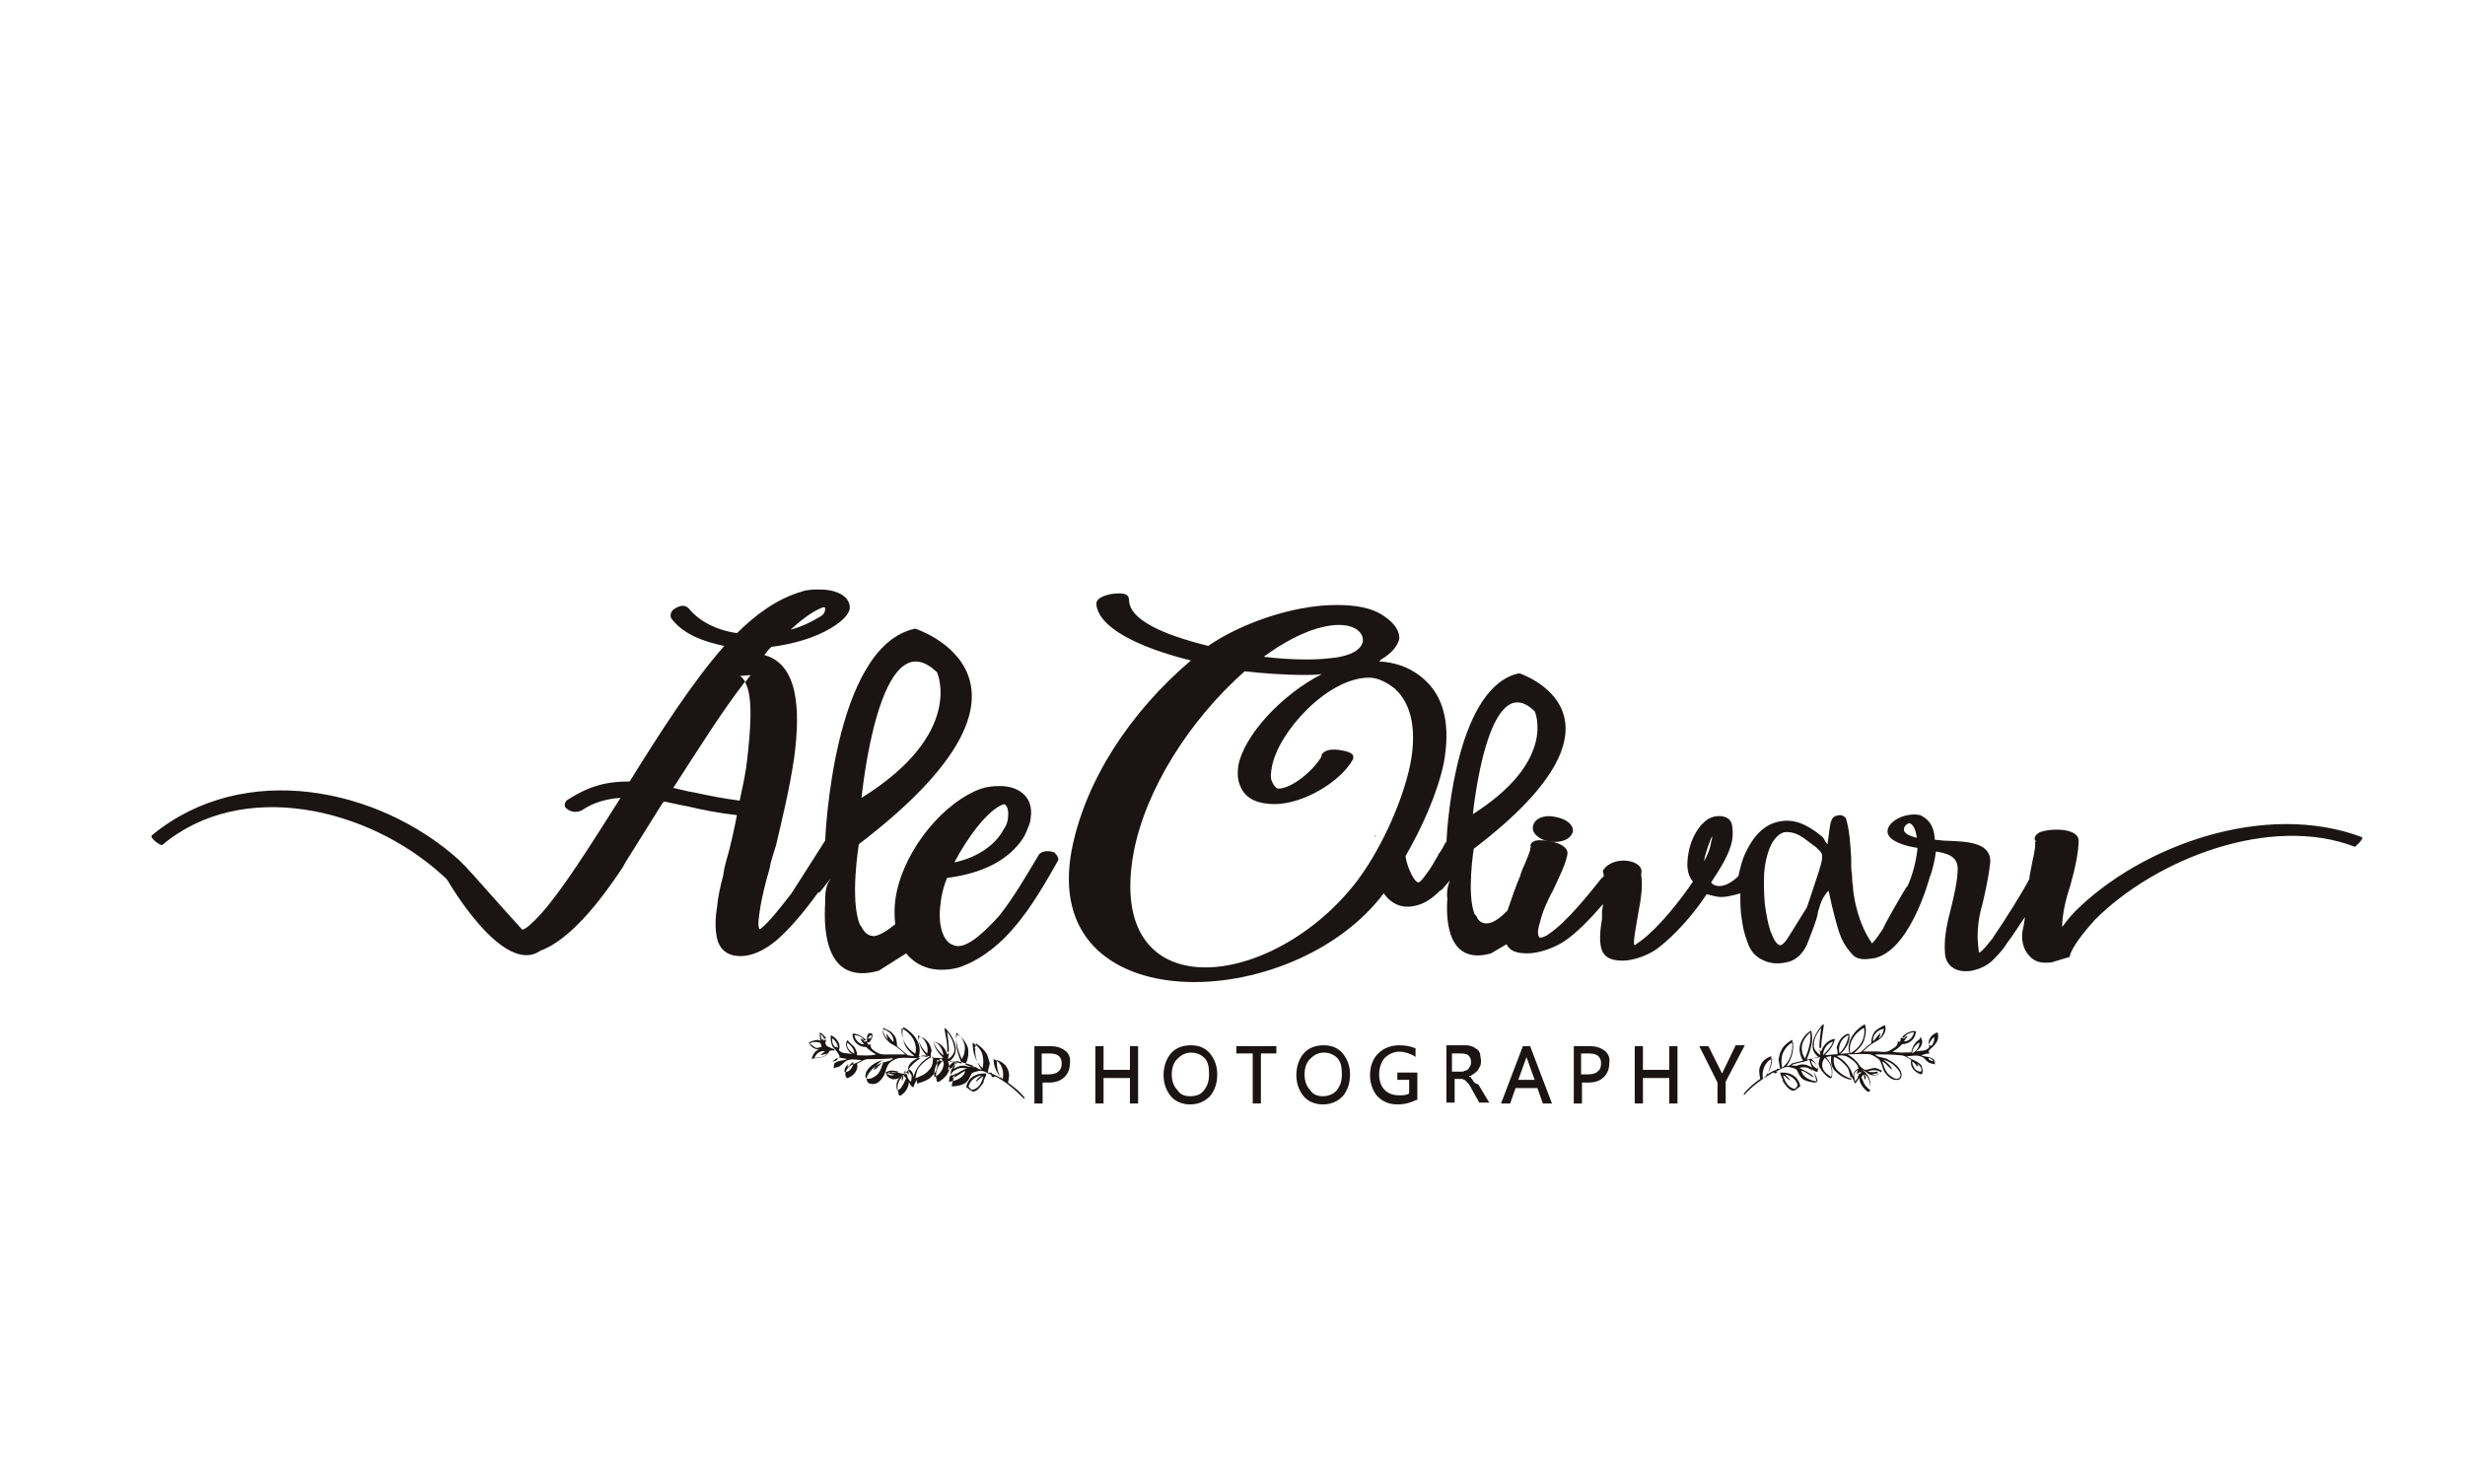 <?xml version="1.0" encoding="UTF-8"?><svg id="Capa_1" xmlns="http://www.w3.org/2000/svg" viewBox="0 0 1080 650"><defs><style>.cls-1{fill:#1a1414;}</style></defs><path class="cls-1" d="M466.76,460.34c-1.59-1.2-3.59-1.99-6.38-1.99h-7.17v25.11h3.59v-9.17h2.79c2.79,0,5.18-.8,6.77-2.39,1.59-1.59,2.39-3.59,2.39-5.98,.4-2.39-.4-4.38-1.99-5.58m-9.56,1.2h2.79c3.59,0,5.18,1.59,5.18,4.38,0,1.59-.4,2.79-1.59,3.59-.8,.8-2.39,1.2-4.38,1.2h-2.79v-9.17h.8Z"/><polygon class="cls-1" points="495.06 468.71 483.5 468.71 483.5 458.35 479.91 458.35 479.91 483.45 483.5 483.45 483.5 472.29 495.06 472.29 495.06 483.45 498.64 483.45 498.64 458.35 495.06 458.35 495.06 468.71"/><path class="cls-1" d="M521.76,457.95c-3.59,0-6.77,1.2-8.77,3.59-1.99,2.39-3.19,5.58-3.19,9.56,0,3.59,1.2,6.77,3.19,9.17s5.18,3.59,8.37,3.59c3.59,0,6.38-1.2,8.77-3.59,1.99-2.39,3.19-5.58,3.19-9.56,0-3.59-1.2-6.77-3.19-9.17-1.99-2.39-4.78-3.59-8.37-3.59m-.4,22.32c-2.39,0-4.38-.8-5.58-2.79-1.59-1.59-2.39-3.99-2.39-6.77s.8-5.18,2.39-6.77c1.59-1.59,3.59-2.79,5.98-2.79s4.38,.8,5.98,2.39c1.59,1.59,1.99,3.99,1.99,7.17s-.8,5.18-2.39,7.17c-1.2,1.59-3.19,2.39-5.98,2.39"/><polygon class="cls-1" points="541.68 461.53 548.86 461.53 548.86 483.45 552.44 483.45 552.44 461.53 559.22 461.53 559.22 458.35 541.68 458.35 541.68 461.53"/><path class="cls-1" d="M579.94,457.95c-3.59,0-6.77,1.2-8.77,3.59-1.99,2.39-3.19,5.58-3.19,9.56,0,3.59,1.2,6.77,3.19,9.17s5.18,3.59,8.37,3.59c3.59,0,6.38-1.2,8.77-3.59,1.99-2.39,3.19-5.58,3.19-9.56,0-3.59-1.2-6.77-3.19-9.17-1.99-2.39-4.78-3.59-8.37-3.59m-.4,22.32c-2.39,0-4.38-.8-5.58-2.79-1.59-1.59-2.39-3.99-2.39-6.77s.8-5.18,2.39-6.77c1.59-1.59,3.59-2.79,5.98-2.79s4.38,.8,5.98,2.39c1.59,1.59,1.99,3.99,1.99,7.17s-.8,5.18-2.39,7.17c-1.59,1.59-3.59,2.39-5.98,2.39"/><path class="cls-1" d="M612.22,473.09h5.18v5.98c-1.2,.8-2.79,.8-4.38,.8-2.79,0-4.78-.8-6.38-2.39s-2.39-3.99-2.39-6.77,.8-5.18,2.39-7.17c1.59-1.59,3.99-2.79,6.38-2.79s4.78,.8,6.77,1.99l.4,.4v-3.99h-.4c-1.99-.8-3.99-1.2-6.77-1.2-3.59,0-6.77,1.2-9.17,3.59-2.39,2.39-3.59,5.58-3.59,9.56,0,3.59,1.2,6.77,3.19,9.17,2.39,2.39,5.18,3.59,8.77,3.59,3.19,0,5.98-.8,8.37-1.99h.4v-11.96h-8.77v3.19h0Z"/><path class="cls-1" d="M645.69,473.89c-.4-.4-.4-.8-.8-1.2-.4-.4-.4-.8-.8-.8,0,0-.4,0-.4-.4,.4,0,1.2-.4,1.59-.8,.8-.4,1.2-.8,1.99-1.59,.4-.4,.8-1.2,1.2-1.99s.4-1.59,.4-2.39c0-1.2-.4-1.99-.4-3.19-.4-.8-.8-1.59-1.59-1.99s-1.59-1.2-2.39-1.2c-.8-.4-1.99-.4-3.19-.4h-7.57v25.11h3.59v-10.36h3.19c.4,0,.8,.4,1.2,.4l1.2,1.2c.4,.4,.8,.8,1.2,1.59l3.99,7.17h4.38l-4.78-7.97c-1.59-.4-1.59-.8-1.99-1.2m-9.17-12.35h3.59c1.59,0,2.79,.4,3.19,.8,.8,.8,1.2,1.59,1.2,2.79,0,.8,0,1.2-.4,1.99-.4,.4-.4,.8-.8,1.2-.4,.4-.8,.8-1.59,.8-.4,.4-1.2,.4-1.99,.4h-3.59v-7.97h.4Z"/><path class="cls-1" d="M667.21,458.35l-9.56,25.11h3.99l2.39-6.77h9.56l2.39,6.77h3.99l-9.56-25.11h-3.19Zm1.59,4.78h0l3.59,9.96h-7.17l3.59-9.96h0"/><path class="cls-1" d="M703.08,460.34c-1.59-1.2-3.59-1.99-6.38-1.99h-7.17v25.11h3.59v-9.17h2.79c2.79,0,5.18-.8,6.77-2.39,1.59-1.59,2.39-3.59,2.39-5.98,.4-2.39-.4-4.38-1.99-5.58m-9.56,1.2h2.79c3.59,0,5.18,1.59,5.18,4.38,0,1.59-.4,2.79-1.59,3.59-.8,.8-2.39,1.2-4.38,1.2h-2.79v-9.17h.8Z"/><polygon class="cls-1" points="731.37 468.71 719.82 468.71 719.82 458.35 716.23 458.35 716.23 483.45 719.82 483.45 719.82 472.29 731.37 472.29 731.37 483.45 734.96 483.45 734.96 458.35 731.37 458.35 731.37 468.71"/><path class="cls-1" d="M754.89,469.5c0,.4-.4,.4-.4,.8,0-.4-.4-.4-.4-.8l-5.58-11.16h-3.99l7.97,15.94v9.17h3.59v-9.56l8.37-15.94h-3.99l-5.58,11.56Z"/><path class="cls-1" d="M1034.64,366.69c-42.64-15.94-96.84,3.99-125.53,32.68-1.59,1.59-3.59,3.99-5.58,6.77v-1.59c.4-5.58,1.59-10.76,3.59-16.74,1.99-7.17,3.59-14.35,3.59-19.53,0-5.58-12.35-5.58-17.14-3.59-2.79,1.59-2.39,3.59-1.2,3.99h-.8c.4,1.2,0,3.99-1.2,9.17-.4,1.99-.8,4.38-1.2,6.38v.8c-3.59,6.77-10.36,17.53-16.34,26.3-1.59,1.99-4.38,5.58-5.58,5.98-.4,0-.4-1.59-.8-6.38,0-4.38,.4-8.77,1.99-14.35l.4-1.59c1.59-6.77,2.79-13.15,3.19-17.53,0-8.77-10.76-8.77-20.32-9.17h0l-3.99-.4c-.4-6.77-3.19-9.17-6.38-10.76-1.59-.4-3.59-.4-5.58,0-4.38,.8-8.37,3.59-8.77,6.77-.4,4.38,7.57,6.77,13.15,7.57-.4,4.78-1.99,11.56-4.38,16.74l-.4,.4c-.4,.4-1.99,3.19-4.78,7.97-2.39,4.38-4.38,7.57-5.58,10.36-1.59,2.39-3.19,4.78-4.78,6.38-3.59-5.18-5.98-11.16-7.57-18.73-.4-2.39-.8-4.38-.8-6.38-.4-1.99-.4-3.59-.4-4.78-.4-1.99-.4-4.78-.4-7.97-.4-6.38-.8-11.16-1.59-14.35-.4-1.2-.4-1.99-.8-2.79-.4-.4-.8-.8-1.99-1.2-2.39,0-3.99,.8-4.38,2.79-.4,.4-.8,3.99-1.59,9.96-.8-.8-1.2-1.59-1.59-2.39-.4-.8-1.2-1.2-1.59-1.59-6.38-5.18-11.96-7.17-17.93-5.98-6.38,1.2-11.16,5.98-14.74,13.55-1.59,3.19-2.39,6.77-3.19,10.36-2.39,2.39-5.58,4.38-8.37,4.38-1.2,0-2.79-.4-3.59-1.59,3.59-5.58,7.97-11.96,9.17-18.33,.4-2.39,.4-4.38,0-6.77-.4-2.39-2.39-3.99-5.58-3.99-2.39,0-4.78,.8-6.77,2.79-3.59,3.19-5.98,8.77-6.77,13.55s-.8,9.17,1.99,12.35c-5.58,8.37-15.14,20.32-22.72,25.9-1.59,1.2-2.79,1.99-2.79,1.99-.8,0,0-5.18,.8-9.56l.8-4.78c1.2-5.98,1.99-11.96,1.2-16.74,1.99-6.38-12.35-8.77-16.74-1.59,0,.8,.4,1.59,.4,2.39l-1.2,1.2c-4.78,5.98-15.14,19.13-23.11,24.31-.8,.8-3.99,1.99-3.99,1.2-.8-1.2-.8-2.79,.4-6.77,1.2-4.78,3.19-9.17,5.58-13.55,2.79-5.98,5.58-11.56,6.38-15.94,.8-4.78-9.56-6.77-13.95-5.98-2.39,.8-2.79,2.39-1.59,3.19l-.8-.4c.4,1.2-.8,3.59-2.39,7.57-.8,1.59-1.59,3.59-1.99,5.18-1.59,3.59-3.99,10.36-5.58,15.14-3.99,3.99-6.77,5.58-9.17,5.58-1.59,0-3.59-.8-4.38-3.19l-.8-.8c-3.59-8.77-.4-28.69-.4-28.69,76.91-58.58,19.93-76.91,19.93-76.91-26.7,5.58-31.48,62.96-31.88,74.12h-.4c-.8,1.59-1.59,3.19-2.79,4.78l-.4,.4v.4c-1.59,2.39-2.79,5.18-4.78,7.57-1.59,2.39-3.19,4.38-3.99,4.38-.4,0-1.59-.8-2.79-3.19s-2.39-5.18-2.79-8.37c7.17-12.35,13.95-27.5,16.74-40.65,2.79-15.14,1.2-29.49-10.36-38.26-5.18-3.99-11.16-5.98-17.93-6.38l.8-.8c4.78-2.79,7.17-5.98,7.97-8.77,.4-3.59-1.99-7.17-6.77-10.36-5.18-3.59-12.35-4.78-20.72-4.78-19.93,0-43.04,8.77-56.19,17.93-12.75-3.19-34.27-9.56-34.67-19.93,0-2.79-1.99-3.59-7.97-2.79-3.59,.8-6.38,1.99-6.38,4.38,1.2,12.35,25.11,20.72,41.44,24.71-26.7,22.72-46.23,52.6-52.2,82.89-14.35,75.72,96.84,72.13,136.69,19.13,2.79,3.99,7.17,6.77,13.15,5.58,4.78-.8,8.37-3.59,11.96-7.17v.4c1.99-2.39,3.59-3.99,4.38-5.18-.4,.4-.8,1.2-.8,1.59-.8,1.99-1.2,4.78-.8,7.17-.8,10.76,.8,29.09,19.13,23.91l6.77-3.99h0c1.59,3.19,4.78,3.99,9.17,3.99,5.58,0,12.35-2.79,15.94-5.18,5.58-3.59,11.96-10.36,17.14-16.34v.4c0,.8-.4,1.99-.4,2.79v3.19c-.8,4.78-1.59,11.16,.4,14.74,1.59,2.79,4.78,3.59,8.77,3.59,4.78,0,10.76-2.39,14.35-4.78,8.37-5.98,17.14-16.34,22.32-24.31,1.99,.4,3.99,1.2,6.38,1.2,2.79,0,5.58-.8,8.37-1.59,0,3.99,0,7.97,.8,12.35,.4,3.19,1.2,5.98,2.39,9.17,1.2,3.59,3.19,5.98,6.38,7.57s6.38,1.99,10.36,1.2c4.38-.8,7.17-3.59,9.17-7.57,1.99-5.18,3.99-9.96,4.78-13.55,0-.8,.4-1.99,1.2-4.38s1.99-4.38,3.59-5.98l1.59,7.17c1.59,6.38,2.79,10.76,3.99,13.55,1.59,3.59,3.59,5.98,5.18,7.57,1.59,1.59,3.99,1.99,7.17,1.59,17.14-.8,26.3-35.47,26.3-35.47h0c1.59-3.99,2.39-8.37,2.79-11.56,4.78,.8,9.56,1.99,9.56,7.57,0,4.78-1.59,11.96-3.19,18.33-1.99,7.57-2.79,12.75-2.39,18.73,.4,5.98,5.58,8.77,11.96,7.57,3.59-.8,7.17-2.39,9.96-5.58,2.39-2.39,3.99-4.38,5.18-6.38,2.79-3.59,5.18-7.57,7.97-11.56-.4,2.79-.8,5.18-1.2,6.77-.4,4.38,.8,7.97,3.19,10.36,2.39,2.79,5.58,3.19,9.56,2.79h0c2.79-.8,5.18-1.59,7.97-2.39,.8-4.38,7.17-11.96,11.16-16.34,26.7-26.7,76.91-46.23,113.97-31.88-.4,0,4.38-3.59,2.79-4.38m-200.45-3.59c0-1.2,1.59-2.39,2.39-2.39,1.59,.4,2.79,2.79,3.19,6.38-3.19-.8-5.98-1.99-5.58-3.99m-161.79-51.41s9.96,21.52-27.1,45.03c0,0,6.38-65.36,27.1-45.03m-85.68-37.86c7.17,0,10.76,3.59,10.36,7.17-.4,2.79-3.59,5.58-9.96,6.77h.4c-4.78,.8-9.96,1.2-14.74,1.2-6.38,0-12.75-.4-19.13-1.2,13.55-9.96,25.11-13.95,33.08-13.95m7.97,111.98c-37.06,48.62-110.79,56.99-98.03-12.35,5.18-27.1,23.91-57.39,48.62-79.3,7.17,.8,17.14,1.59,26.3,1.59,2.39,0,5.18,0,7.57-.4-17.93,9.17-34.27,27.1-36.66,40.25-.4,3.19-.4,6.38,1.2,9.56,2.39,5.18,7.97,7.17,14.74,7.17,12.35,0,28.69-9.56,34.27-19.53,.8-1.99-.4-3.19-4.78-3.99-4.38-.8-7.97-.4-9.17,2.39h.4c-3.59,6.38-13.15,14.35-19.13,14.35-.8,0-1.99-1.2-2.79-3.19-.8-1.59-.4-3.99,0-6.38,2.79-15.14,24.31-39.05,42.64-39.05,3.19,0,7.17,1.59,11.16,4.78,7.97,7.17,9.56,19.53,6.77,33.47-3.99,18.73-14.35,39.05-23.11,50.61m152.23-10.36c.8-3.19,1.99-6.38,3.19-9.17,0,.8,0,1.59-.4,2.39-.4,3.19-1.59,5.98-3.19,8.77l.4-1.99Zm51.01,2.79c-.4,1.59-.8,2.39-.8,2.79-3.59,11.16-5.58,16.74-5.58,16.74,0,0-2.79,4.38-7.97,12.75-1.2,1.99-2.39,3.19-3.19,3.59-1.2,.4-2.79-1.2-3.99-4.38-1.2-2.39-1.99-5.98-2.79-10.76-.8-4.78-.8-9.56-.8-13.15,0-3.99,.4-7.57,1.59-11.56,1.59-5.58,4.38-8.77,7.17-9.56,2.79-.4,5.98,.4,9.56,3.19l3.19,2.39c1.2,.8,1.99,1.59,2.79,2.39,.8,.8,1.2,1.59,1.2,2.39,0,.4,0,1.59-.4,3.19"/><path class="cls-1" d="M602.26,366.69c.4-.4,.4-.8,.8-.8h-.4q-.4,.4-.4,.8"/><path class="cls-1" d="M454.81,375.06c-4.78,7.97-10.76,18.33-17.14,26.3h0c-4.78,5.18-12.35,13.15-17.93,13.15-.8,0-2.39-.4-3.59-1.2-3.99-2.79-5.18-10.76-3.99-17.93,.4-3.99,1.59-7.97,2.79-10.76,19.13-2.39,29.09-10.36,33.87-18.33,1.59-3.59,2.79-5.98,2.79-8.37,1.2-7.97-4.38-13.55-13.55-13.55-3.19,0-6.77,.4-10.36,1.99-17.14,7.57-33.08,29.09-35.47,48.22-.4,3.19-.4,6.77,0,10.36-3.99,3.19-6.77,4.78-9.17,5.18-1.99,0-3.99-.8-5.58-3.99l-.8-1.2c-4.38-10.76-.4-35.07-.4-35.07,94.45-72.13,24.71-94.45,24.71-94.45-36.26,7.57-39.45,92.85-39.45,92.85l-14.74,23.11c-5.58,7.17-9.96,12.75-13.55,15.54-1.2,.8-1.2-2.79-.4-7.57,.8-5.98,2.79-13.55,3.99-17.53,0-.4,.4-1.2,.4-1.59,.4-2.79,1.59-5.98,2.79-9.96,2.39-10.36,5.98-24.71,7.97-38.66,2.79-21.12,1.59-40.65-13.15-44.63,1.2-1.2,1.59-2.39,3.19-3.59,9.56-1.2,19.13-3.99,26.3-8.37h0c5.18-3.19,7.57-5.98,7.97-8.37,.4-4.78-4.78-8.37-13.15-8.37-2.39,0-5.18,0-7.57,.8-11.16,3.19-20.72,10.36-28.69,18.33-8.37-1.2-15.94-4.78-20.72-10.36-1.59-1.99-3.59-2.39-7.17,0-1.2,1.2-1.59,2.79-.8,3.99,4.78,6.38,13.15,9.96,23.11,11.96-14.35,16.34-28.29,38.26-41.44,59.38-9.56,0-17.14,1.59-27.1,7.97-1.2,.8-1.59,1.99-1.2,3.19,1.59,1.99,4.38,2.79,7.17,1.59,5.18-3.59,11.16-5.18,17.14-5.58-13.15,20.72-25.11,39.85-34.67,50.61-4.38,4.78-6.77,6.77-8.37,7.17-9.17-9.96-22.32-25.11-24.71-27.5h0c-1.2-1.2-2.39-2.39-3.19-3.19-35.07-31.48-94.05-43.84-134.3-10.76-1.59,1.2,3.99,4.78,4.38,4.38,35.07-29.49,90.06-16.34,122.34,12.75,.8,.8,1.99,1.59,2.79,2.79,0,0,24.31,42.24,40.65,30.69h0c14.35-5.18,28.69-25.5,35.87-36.26l1.59-2.79,15.94-25.5,.8-.8c3.99,.8,5.18,1.2,9.56,1.99h0c6.77,1.59,14.74,3.19,22.32,3.99-1.59,7.97-2.79,13.55-4.78,20.32l-.8,3.19c0,.8-.4,1.99-.4,2.79-1.2,4.38-2.39,9.56-2.79,14.35-.8,4.78-.8,9.17,0,13.15h0c1.2,5.58,5.18,7.97,10.36,7.97s10.76-2.79,15.54-6.77c5.18-4.38,11.56-11.56,18.73-21.52v.8c2.39-2.79,3.99-5.18,5.18-6.38-.4,.8-.8,1.2-1.2,1.99-1.2,2.79-1.2,5.58-1.2,8.77-.8,13.15,.8,35.87,23.51,29.49l11.96-7.57c3.59,4.38,8.77,7.17,15.54,7.17,2.79,0,6.38-.4,9.17-1.59,9.56-3.59,17.93-11.16,23.11-17.53,7.17-8.37,13.55-19.53,18.73-28.69,.4-.8,0-1.99-1.59-3.59-3.19-1.2-6.38-.4-7.17,1.59m-15.14-22.72c1.59,0,2.39,2.79,1.99,5.58,0,1.99-.8,3.99-1.99,5.58-3.19,5.98-10.36,11.96-21.52,14.35,4.78-9.17,13.95-22.72,21.52-25.5m-80.5-85.68c.8-.4,2.39-1.2,2.39,0,0,1.59-.8,2.79-2.39,3.59-3.99,2.39-7.97,4.38-12.75,5.58,4.78-4.38,9.17-7.57,12.75-9.17m-31.88,66.95c-.8,6.77-2.39,13.15-3.19,17.14-6.38-.8-12.75-1.99-19.93-3.59l-2.39-.4-6.77-1.59c10.36-15.94,20.72-32.68,31.48-46.63-.8-.8-1.2-1.99-2.39-2.39l4.78-.4-2.39,3.19c3.59,5.98,2.39,21.12,.8,34.67m83.29-39.05s12.35,26.7-33.08,54.99c0,0,7.57-79.7,33.08-54.99"/><path class="cls-1" d="M671.6,362.31c-.4,2.79,2.79,5.58,7.17,6.38,5.58,.8,9.56-1.2,10.36-4.38,.4-2.79-2.79-5.58-7.57-6.38-5.18-1.2-9.56,.8-9.96,4.38"/><path class="cls-1" d="M844.95,460.74h0q.4,.4,.4,.8c-1.2,0-2.39,.4-3.59,.8,1.59,.8,3.59,.4,5.18,1.59,.8,.4,.8,1.59,.8,2.39-1.2-.4-2.39-.4-3.19-1.2-.8-.4-1.2-1.59-2.39-1.99-1.99-1.2-4.78-.4-6.77-.4,1.99,1.59,4.78,1.99,6.38,3.99,.4,1.2,1.2,3.19,0,3.99-2.79-.8-5.18-3.19-4.38-6.38-1.59-.8-2.79-1.99-4.78-1.99-3.59-.4-7.17-.4-10.76-.4v.4c1.59,1.2,3.99,.8,5.58,1.99,2.39,1.2,4.78,3.19,5.58,5.58,.4,1.2,0,3.19-1.59,3.19-2.39,.4-4.38-1.59-5.58-3.19-1.2-1.59-1.2-4.38-2.79-5.98-1.2-.8-2.39-1.59-3.59-1.99-3.19-.4-6.77,0-9.96,0,1.99,1.2,3.99,2.79,5.18,4.78,.4,.8,1.59,1.59,2.39,1.99,1.59,0,2.79-.8,4.38-.8,1.2,0,1.99,.8,3.19,1.2-.8,1.2-2.39,2.39-3.99,1.99-1.99,0-3.19-1.99-4.78-2.39,2.39,1.59,3.99,4.38,3.59,7.57,0,.8,0,2.39-1.2,1.99-1.99-1.59-3.59-3.59-3.59-5.98-.8,.8-1.2,1.99-1.99,2.39-.4-1.2-.8-1.99-1.59-3.19v1.59c-2.39-.4-4.78-1.59-6.77-3.59-1.99-1.59-2.39-4.38-1.99-6.77-.8,0-1.59,.4-2.39,.4,1.99,1.99,3.19,4.78,2.79,7.57,0,.8,0,1.99-1.2,1.59-1.99-1.2-3.19-2.79-4.38-4.78-.8-1.59,0-3.19,.4-4.38-1.2,.4-2.79,.4-3.99,.8,1.59,1.2,3.19,3.19,2.79,5.58-.8,.4-1.99-.8-2.79-1.2,1.59,1.59,1.99,3.99,2.39,5.98-1.99,0-3.99-.4-5.58-1.2s-2.39-2.79-3.19-4.38c-.8-.8-1.99-.8-3.19-1.2-2.39-.4-3.99,1.2-5.98,1.99h.8l-.8,.8c-.4,0-.8-.4-1.2-.4-4.78,2.79-9.17,5.98-12.75,9.96v-.8c1.99-2.39,4.78-4.78,7.17-6.38-.4-1.99-.8-3.99,0-5.58,.8-2.39,2.79-3.59,4.78-4.38,.4,2.79-.8,5.58-1.59,7.97,1.2-.8,2.39-1.59,3.99-1.99v-.4h1.59c-.4-1.2-.4-2.79-.8-3.99,.4-1.2,.4-2.79,1.2-3.99,.8-1.99,2.79-3.59,4.78-4.78,.4,.8,0,1.99,1.2,1.99-1.59-.4-.4,.8-.8,1.59,0,2.79-1.2,5.58-2.79,7.97,.8,0,1.59-.4,2.39-1.2,1.59-.4,3.19-.8,4.78-1.2-1.2-1.99-1.99-4.78-1.2-7.17s2.39-4.78,4.78-5.98c1.2,4.38-.4,8.77-1.99,12.75,1.59-.4,3.59-.8,5.18-1.2-1.2-.8-1.99-1.99-2.39-3.19-.8-3.19,.8-6.38,2.39-8.77,.8-.8,1.2-1.99,2.39-2.39-.4,3.59-1.2,6.77-1.2,10.36h-.8c0-2.79,.4-5.58,.8-8.77-1.59,1.99-3.19,4.38-3.19,7.17-.4,1.99,1.2,3.59,2.79,4.78,0-.8,0-1.59-.4-2.39,0,0,.4,0,.4,.4l.4,.4c.8-2.79,3.19-5.18,5.98-5.58-.4,2.79-2.39,5.18-4.38,7.17,1.99,0,3.59-.4,5.58-.4,0-.8,0-1.99-.4-2.79,.4-1.99,1.59-4.38,3.59-5.58,.8-.4,1.2-.8,1.99-.4,.4,3.59-1.59,6.38-3.99,8.77,1.2-.4,2.79-.4,3.99-.4-1.59-5.18,2.39-10.36,6.77-12.75,.8,2.39,.4,4.78-.4,7.17-.8,2.39-2.79,3.99-4.38,5.58,.8,0,1.99-.4,2.79-.4,1.59-1.2,2.79-2.79,4.78-3.99,0-1.59,.4-3.59,1.59-5.18,1.2-1.2,2.79-1.99,4.38-2.79,1.2,2.79-1.2,5.58-3.19,6.77-2.39,1.2-4.38,2.79-6.38,4.78h5.98c1.99,0,4.38,.8,6.38-.8,1.2-.8,3.19-1.59,2.79-3.59,.4,0,.8,.4,1.2,0,0-.4,0-1.2,.4-1.59,.4,0,.8,0,1.2,.4,.4-.4,.8-1.2,1.59-1.2-.4,.8-1.2,1.59-1.59,2.39,2.39,0,3.99-1.99,4.38-3.99-1.59,0-3.59,.8-4.38,2.39-.4,0-.4-.4-.8-.4,1.2-1.2,2.39-1.99,3.99-2.39,.4,0,1.59-.4,1.99,0,0,3.19-2.79,5.58-5.98,5.58-1.2,1.2-2.79,2.79-4.38,3.19,2.79,.8,5.58,.4,8.37,.4,.4-1.99,1.2-3.59,2.39-4.78,.4-.4,1.59-.8,1.59-1.99,1.99,2.39,0,5.18-1.99,6.38,1.99-.4,4.78,0,5.98-1.99-1.2-2.79,.8-5.58,3.59-6.38,.4,1.59,.4,3.19-.8,4.78-1.2,1.99-2.79,2.39-3.19,3.59m2.39-6.38c-1.2,1.2-2.39,2.79-2.39,4.38,.4-.8,.8-.8,1.2-.4,.8-.8,1.59-2.39,1.2-3.99m-2.39,9.17c0,1.2,1.2,1.2,2.39,1.59-.8-.8-1.59-1.59-2.39-1.59m-3.99-6.77c-1.59,.8-3.19,2.79-3.19,4.78,1.59-.8,3.19-2.39,3.19-4.78m-1.2,9.17c.4,.4,.4,.8,.8,1.2h-.8c-.4-.8-1.2-1.59-1.99-1.99,0,1.99,1.59,4.78,3.99,4.38,.4-1.59-.8-2.79-1.99-3.59m-7.57,3.59c-1.59-2.39-3.99-4.38-7.17-5.18,1.59,1.2,3.19,2.39,3.99,4.38-1.59-.8-2.39-2.79-4.38-3.59,.8,1.99,1.2,4.38,3.19,5.98,1.2,.8,2.79,2.39,4.38,1.2,.8-.8,.4-1.99,0-2.79m-6.77-18.73c-2.79,.4-5.18,2.79-4.78,5.58,1.2-1.2,1.99-2.79,3.19-3.59,0,.8-.4,1.59-.8,2.39,1.2-.8,1.99-2.39,2.39-4.38m-7.17,18.73c1.2,.4,2.79,.4,4.38,0v.8c-.8,0-1.59,.4-2.39,.4,1.2,.8,2.79,0,3.99-.8-1.59-1.2-3.99-1.2-5.98-.4m-1.59-19.13c-3.99,1.99-7.17,6.77-5.98,11.16,4.38-2.39,6.77-6.77,5.98-11.16m.4,20.32c0,.8,.8,1.59,0,2.39-.4-.8-.4-1.59-.4-2.39l-1.2,1.2c.8,1.59,1.2,3.59,2.79,4.78,.4,.4,.8,1.2,1.2,.4,0-1.99-.4-4.78-2.39-6.38m-1.59-1.2c-.4-.4-.8-1.2-1.2-1.59,.4,.4,.8,1.2,1.2,1.59-.8,.4-1.59,.8-1.99,1.2l.4-1.99c-.8,.8-1.59,1.2-1.59,2.39,0,.8,.4,1.99,.4,2.79,.8-.8,1.59-1.99,1.59-3.19,.4,0,.8-.4,.8-.4v.4l.4-1.2Zm-5.98-6.38c-1.59-.8-3.19-.8-4.78-.4,3.59,1.99,6.38,5.18,7.17,9.17,0-1.59,.8-3.19,2.39-3.59-.4-2.39-2.79-3.99-4.78-5.18m.4-9.56c-3.19,1.2-4.78,4.78-3.99,7.97,1.99-1.99,3.59-4.78,3.99-7.97m-.4,14.35c-1.59-1.99-3.59-3.99-5.98-4.78-.4,1.99,0,4.38,1.59,5.98s3.59,2.79,5.98,3.59c-.8-1.59-.8-3.59-1.59-4.78m-6.38-11.56c-2.79,.8-4.38,3.59-4.38,5.98,1.59-1.59,3.59-3.59,4.38-5.98m-3.59,7.17c-.8,.8-1.2,1.99-1.2,3.19,0,2.39,1.99,3.99,3.99,5.18,.8-3.19-.4-6.38-2.79-8.37m-5.98,1.2c0,1.99,1.59,3.19,3.19,3.99-.4-1.59-1.59-3.19-3.19-3.99m-.4-12.35c-2.39,1.99-4.38,5.18-3.59,8.37,0,1.2,.8,1.99,1.2,3.19,1.59-3.59,2.79-7.57,2.39-11.56m-.4,15.94c-1.2-.8-3.19-.8-4.38-.4,1.99,1.2,4.38,1.99,5.98,3.59,0,.4,.4,.8,.4,.8-1.99-1.2-3.59-2.79-5.58-3.19,.8,3.19,3.99,4.38,7.17,4.78-.4-2.39-1.59-4.78-3.59-5.58m0-3.99c-2.39,1.2-5.18,1.2-7.97,2.39,1.2,.4,2.39,.4,3.19,0,1.99-.8,4.38,0,5.98,1.2-.4-.8-.8-1.99-1.2-3.59m-7.57-7.57c-1.99,1.2-3.59,3.19-4.38,5.58-.4,1.99-.4,3.59,0,5.58,3.59-2.79,4.78-7.17,4.38-11.16m-8.77,7.17c-3.19,1.2-4.78,5.58-3.99,8.77,2.39-1.99,3.99-5.58,3.99-8.77"/><path class="cls-1" d="M785.57,477.87c-1.99-.4-3.19-2.39-4.38-3.99,0-1.59-1.2-2.39-1.2-3.99,1.59,0,3.19,0,4.78,.8,1.99,.8,3.59,2.79,3.99,5.18-1.2,.8-1.99,1.99-3.19,1.99m1.99-2.79c-.8-2.39-3.19-3.99-5.58-4.38,.8,.8,1.99,1.59,2.39,2.79-1.2-.8-1.99-1.99-3.19-2.39,.8,2.79,2.39,5.58,5.18,5.98,.4-.4,1.2-.8,1.2-1.99"/><path class="cls-1" d="M359.56,459.54c-1.99,.8-4.38-.8-5.18-2.79,1.59-.8,3.59-1.59,5.18-.8-.4-1.2-.4-2.39-.4-3.59,1.2,.4,1.99,1.59,2.79,2.39q-.4,.4-.8,.4c-.4-.8-.8-1.59-1.59-1.99,0,.8,.4,1.59,.4,2.39,.4,0,.8-.4,.8-.4v1.2c0-.8,.4-.8,1.2-.8,0,.4-.4,1.2-.4,1.59,.4,.4,.4,.8,.8,1.2,1.2,.4,1.99,1.2,3.19,1.2v.8c-.8-.4-1.2,0-1.99,0-.8,1.2-1.59,2.39-3.19,2.79-1.59,.4-3.19,.4-4.78,.8,.4-1.59,1.2-3.19,2.79-3.99,1.59-.8,3.19-.8,4.78-.8-1.2,0-2.39,0-3.59,.4m-1.99-.4c.8,0,1.59-.4,2.39-.4-.4-.8,0-1.99-1.2-1.99-1.2-.4-2.79-.4-3.99,.4,1.2,.8,1.99,1.59,2.79,1.99m-.8,4.38c1.99-.4,4.38,0,5.58-1.99-.8,.4-1.59,.4-2.79,.8,.4-.8,1.2-1.2,1.99-1.59-1.99-.8-3.99,.8-4.78,2.79"/><path class="cls-1" d="M364.74,458.35c-.8-1.59-.8-3.19-.8-4.78,2.39,.8,4.78,3.99,3.59,6.38,1.2,1.99,3.99,1.2,5.98,1.99-1.99-1.2-3.99-4.38-1.99-6.38,0,.8,.8,1.2,1.59,1.99,1.59,1.2,2.39,3.19,2.39,4.78,2.79,0,5.58,.4,8.37-.4-1.59-.8-3.19-1.99-4.38-3.19-3.19,0-5.98-2.39-5.98-5.58,.4-.8,1.2,0,1.99,0,1.59,.4,2.79,1.59,3.99,2.39-.4,0-.4,.4-.8,.4-.8-1.59-2.39-2.39-4.38-2.39,.4,1.99,1.99,3.99,4.38,3.99-.8-.8-1.2-1.2-1.59-2.39,.8,0,1.2,.4,1.59,1.2,.4,0,.8,0,1.2-.4,0,.4,0,1.2,.4,1.59,.4,.4,.8,0,1.2,0-.4,1.99,1.59,2.79,2.79,3.59,1.99,1.2,4.38,.8,6.38,.8h5.98c-1.99-1.99-3.99-3.59-6.38-4.78-1.99-1.59-4.38-4.38-3.19-6.77,1.59,.8,3.19,1.2,4.38,2.79,1.2,1.2,1.59,3.19,1.59,5.18,1.59,1.2,3.19,2.79,4.78,3.99,.8,0,1.99,.4,2.79,.4-1.59-1.59-3.59-3.19-4.38-5.58-.8-2.39-1.2-4.78-.4-7.17,4.38,2.39,8.37,7.17,6.77,12.75,1.2,0,2.79,0,3.99,.4-2.39-2.39-4.38-5.58-3.99-8.77,.8-.4,1.59,.4,1.99,.4,1.99,1.2,3.19,3.19,3.59,5.58-.4,.8-.4,1.99-.4,2.79,1.59,.4,3.59,.4,5.58,.4-1.99-1.99-3.99-4.38-4.38-7.17,3.19,.4,5.18,2.79,5.98,5.58l.4-.4h.4c0,.8-.4,1.59-.4,2.39,1.59-.8,3.19-2.79,2.79-4.78-.4-2.79-1.59-5.18-3.19-7.17,.4,2.79,.8,5.58,.8,8.77h-.8c.4-3.59-.8-7.17-1.2-10.36,1.2,.4,1.59,1.59,2.39,2.39,1.59,2.39,3.19,5.58,2.39,8.77-.4,1.2-1.2,2.39-2.39,3.19,1.59,.4,3.59,.8,5.18,1.2-1.59-3.99-3.19-8.37-1.99-12.75,2.39,1.2,3.99,3.59,4.78,5.98,.4,2.39,0,5.18-1.2,7.17,1.59,.8,3.19,1.2,4.78,1.2,.8,.8,1.59,.8,2.39,1.2-1.59-2.39-2.79-5.18-2.79-7.97-.4-.8,.8-1.59-.8-1.59,1.2,0,.8-1.2,1.2-1.99,1.99,1.2,3.59,2.79,4.78,4.78,.4,1.2,.8,2.39,1.2,3.99-.4,1.2-.8,2.79-.8,3.99h1.59v.4c1.2,.4,2.79,1.2,3.99,1.99-1.2-2.39-1.99-5.18-1.59-7.97,1.99,.8,3.99,1.99,4.78,4.38,.8,1.99,.4,3.59,0,5.58,2.79,1.99,5.18,3.99,7.17,6.38v.8c-3.99-3.99-7.97-7.57-12.75-9.96-.4,0-.8,.4-1.2,.4q-.4-.4-.8-.8h.8c-1.99-.8-3.99-2.39-5.98-1.99-1.2,.4-2.39,.4-3.19,1.2-.8,1.59-1.59,3.59-3.19,4.38-1.59,.8-3.59,1.2-5.58,1.2,.4-1.99,.8-4.38,2.39-5.98-.8,.4-1.59,1.2-2.79,1.2-.4-2.39,1.2-3.99,2.79-5.58-1.2-.4-2.79-.4-3.99-.8,.4,1.59,1.2,3.19,.4,4.38-.8,1.99-2.39,3.59-4.38,4.78-1.2,.4-.8-.8-1.2-1.59-.4-2.79,.8-5.58,2.79-7.57-.8,0-1.59-.4-2.39-.4,.4,2.39,0,5.18-1.99,6.77-1.59,1.99-3.99,2.79-6.77,3.59v-1.59c-.8,.8-1.2,1.99-1.59,3.19-1.2-.4-1.59-1.59-1.99-2.39,0,2.39-1.59,4.78-3.59,5.98-1.2,.4-.8-1.2-1.2-1.99-.8-2.79,.8-5.98,3.59-7.57-1.59,.4-2.79,2.39-4.78,2.39-1.59,.4-3.19-.8-3.99-1.99,.8-.8,1.99-1.2,3.19-1.2,1.59,0,2.79,.8,4.38,.8,1.2-.4,1.99-1.2,2.39-1.99,1.2-1.99,3.19-3.59,5.18-4.78-3.19,0-6.77-.4-9.96,0-1.2,.4-2.79,1.2-3.59,1.99-1.59,1.59-1.59,3.99-2.79,5.98-1.2,1.99-3.19,3.99-5.58,3.19-1.59,0-1.99-1.99-1.59-3.19,1.2-2.39,3.19-4.38,5.58-5.58,1.59-.8,3.99-.8,5.58-1.99v-.4c-3.59,.4-7.17,.4-10.76,.4-1.59,0-3.19,1.2-4.78,1.99,.8,2.79-1.59,5.58-4.38,6.38-1.2-1.2-.8-2.79,0-3.99,1.59-2.39,4.38-2.39,6.38-3.99-2.39,0-4.78-.8-6.77,.4-.8,.4-1.2,1.2-2.39,1.99-.8,.8-1.99,.8-3.19,1.2,.4-.8,0-1.99,.8-2.39,1.59-1.2,3.59-.8,5.18-1.59-1.2-.4-2.39-.4-3.59-.8l.4-.4h0c-1.59-3.19-2.79-3.59-3.19-4.38m1.2,.4c.4-.4,.8-.4,1.2,.4,0-1.99-1.2-3.19-2.39-4.38-.4,1.2,0,2.79,1.2,3.99m-1.2,6.38c.8-.4,1.99-.4,2.39-1.59-1.2,0-1.59,.8-2.39,1.59m9.56-3.59c0-1.99-1.59-3.99-3.19-4.78-.4,2.39,1.59,3.99,3.19,4.78m-4.38,7.97c2.39,.4,3.99-2.39,3.99-4.38-.8,.4-1.59,1.2-1.99,1.99h-.8c.4-.4,.4-.8,.8-1.2-1.2,.8-1.99,1.99-1.99,3.59m9.56,2.79c1.59,.8,3.19-.4,4.38-1.2,1.99-1.59,2.39-3.99,3.19-5.98-1.59,.8-2.39,2.79-4.38,3.59,.8-1.99,2.39-3.19,3.99-4.38-2.79,.8-5.58,2.39-7.17,5.18,0,.8-.8,1.99,0,2.79m9.56-17.14c-.4-.8-.8-1.59-.8-2.39,1.2,1.2,1.99,2.79,3.19,3.59,.4-2.79-2.39-5.18-4.78-5.58,.4,1.99,1.2,3.59,2.39,4.38m-1.2,14.74c1.2,.8,2.79,1.59,3.99,.8-.8,0-1.59-.4-2.39-.4v-.8c1.2,.4,2.79,.4,4.38,0-2.39-.8-4.38-.8-5.98,.4m13.15-8.37c1.2-4.78-1.99-9.17-5.98-11.16-.4,4.38,1.99,8.77,5.98,11.16m-7.97,15.94c.4,.4,.8-.4,1.2-.4,1.2-1.2,1.99-3.19,2.79-4.78-.4-.4-.8-.8-1.2-1.2,0,.8-.4,1.59-.4,2.39-.8-.8,0-1.59,0-2.39-2.39,1.2-3.19,3.99-2.39,6.38m3.59-6.77v-.4c.4,0,.8,.4,.8,.4,0,1.2,.8,2.39,1.59,3.19,.4-.8,.4-1.99,.4-2.79-.4-.8-1.2-1.59-1.59-2.39l.4,1.99c-.4-.4-.8-.8-1.59-1.2,0-.4,.4-1.2,.8-1.59-.4,.4-.8,1.2-1.2,1.59,0,.4,.4,.8,.4,1.2m1.2-2.39c1.59,.4,2.39,1.99,2.39,3.59,.8-3.99,3.59-7.17,7.17-9.17-1.59-.4-3.59-.8-4.78,.4-2.39,1.2-4.78,2.79-4.78,5.18m8.37-6.77c.8-3.19-.8-6.77-3.99-7.97,0,3.19,1.99,5.98,3.99,7.97m-5.18,10.76c1.99-.8,4.38-1.59,5.98-3.59,1.59-1.59,1.99-3.99,1.59-5.98-2.39,1.2-4.38,2.79-5.98,4.78-1.2,1.59-1.2,3.59-1.59,4.78m12.35-9.96c-.4-2.79-1.99-5.58-4.38-5.98,.8,2.39,2.39,4.38,4.38,5.98m-3.99,9.56c1.99-1.2,3.59-2.79,3.99-5.18,.4-1.2-.4-2.39-1.2-3.19-1.99,1.99-3.19,5.18-2.79,8.37m5.98-3.19c1.59-.8,3.19-1.99,3.19-3.99-1.59,.8-3.19,2.39-3.19,3.99m5.98-4.78c.4-.8,1.2-1.99,1.2-3.19,.8-3.19-.8-6.38-3.59-8.37-.4,3.99,.8,7.97,2.39,11.56m-5.58,9.96c2.79-.4,6.38-1.59,7.17-4.78-1.99,.8-3.59,2.39-5.58,3.19,0-.4,.4-.8,.4-.8,1.59-1.59,3.99-2.79,5.98-3.59-1.59,0-3.19-.4-4.38,.4-2.39,.8-3.59,3.19-3.59,5.58m1.99-5.58c1.59-1.2,3.99-1.99,5.98-1.2,1.2,.4,2.39,0,3.19,0-2.39-1.2-5.18-1.59-7.97-2.39-.4,1.2-.4,2.39-1.2,3.59m12.75-.4c.4-1.99,.4-3.59,0-5.58-.4-2.39-2.39-4.38-4.38-5.58,0,3.99,1.2,8.37,4.38,11.16m8.77,4.78c.8-3.19-.4-7.57-3.99-8.77,0,3.19,1.59,6.77,3.99,8.77"/><path class="cls-1" d="M379.89,456.75c0-1.2-.4-3.19,.8-3.99,.4-.4,1.2,0,1.59,.4,0,1.2-.4,2.39-1.2,3.19-.4,.4-.8,.4-1.2,.4m.4-1.59c.4,0,.8-.4,.8-.8,0,.4,.4,.8,.4,1.2,0-.8,.4-1.2,.4-1.99-.8,0-1.59,.8-1.59,1.59"/><path class="cls-1" d="M423.33,476.28c.4-2.39,1.99-4.38,3.99-5.18,1.59-.8,3.19-.8,4.78-.8,0,1.59-1.2,2.39-1.2,3.99-1.2,1.59-2.39,3.59-4.38,3.99-1.59-.4-2.39-1.59-3.19-1.99m2.39,1.2c3.19-.4,4.38-3.19,5.18-5.98-1.2,.4-1.99,1.59-3.19,2.39,0-1.2,1.59-1.99,2.39-2.79-2.39,.4-4.78,1.99-5.58,4.38-.4,.8,.4,1.2,1.2,1.99"/></svg>